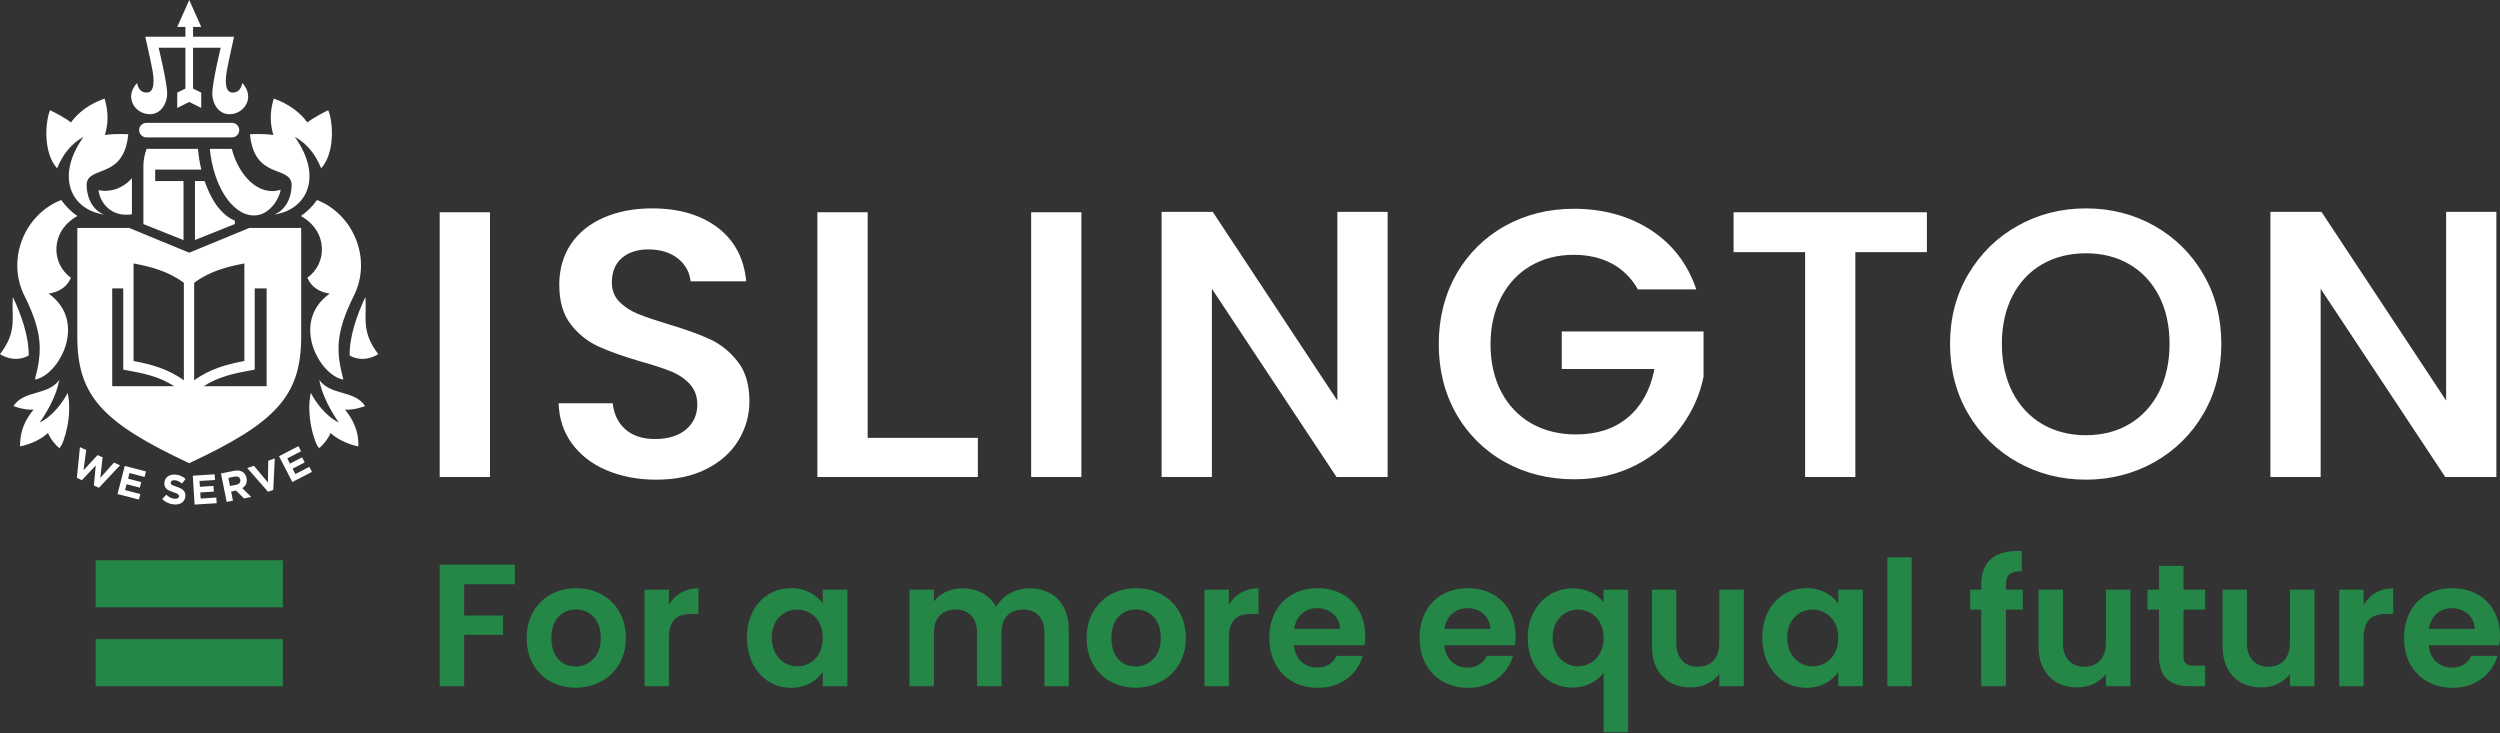<svg width="300" height="88" viewBox="0 0 300 88" fill="none" xmlns="http://www.w3.org/2000/svg">
<rect x="0" y="0" width="300" height="88" fill="#333333" stroke="none"/>
<g clip-path="url(#clip0_31550_1352)">
<path d="M242.612 66.104C239.348 66.022 237.747 67.336 237.747 70.178V70.762H236.423V73.163H237.747V82.343H240.704V73.163H242.732V70.763H240.704V70.287C240.704 68.985 241.19 68.527 242.612 68.574V66.104ZM226.476 66.878V82.343H229.404V66.878H226.476ZM11.477 67.233V72.882H33.94V67.233H11.477ZM52.764 67.754V82.343H55.697V76.183H60.357V73.863H55.697V70.115H61.778V67.754H52.764ZM259.081 67.903V70.762H257.694V73.163H259.081V78.75C259.081 81.4 260.567 82.343 262.777 82.343H264.616V79.879H263.258C262.332 79.879 262.02 79.547 262.02 78.767V73.163H264.616V70.763H262.02V67.903H259.081ZM69.146 70.579C65.809 70.579 63.198 72.898 63.198 76.555C63.198 80.187 65.72 82.526 69.066 82.526C72.431 82.526 75.106 80.186 75.106 76.556C75.106 72.898 72.493 70.579 69.146 70.579ZM94.909 70.579C91.966 70.579 89.632 72.898 89.632 76.51C89.632 80.122 91.968 82.538 94.893 82.538C96.726 82.538 98.045 81.656 98.732 80.647V82.343H101.689V70.762H98.732V72.413C98.044 71.45 96.771 70.579 94.909 70.579ZM136.35 70.579C133.004 70.579 130.391 72.898 130.391 76.555C130.391 80.187 132.922 82.526 136.259 82.526C139.633 82.526 142.304 80.186 142.304 76.556C142.304 72.898 139.688 70.579 136.35 70.579ZM158.126 70.579C154.697 70.579 152.315 72.898 152.315 76.555C152.315 80.187 154.751 82.538 158.126 82.538C160.986 82.538 162.911 80.841 163.535 78.705H160.383C160.007 79.484 159.319 80.109 158.063 80.109C156.595 80.109 155.421 79.141 155.283 77.427H163.747C163.811 77.051 163.827 76.679 163.827 76.304C163.827 72.856 161.462 70.579 158.126 70.579ZM176.158 70.579C172.73 70.579 170.348 72.898 170.348 76.555C170.348 80.187 172.785 82.538 176.158 82.538C179.019 82.538 180.944 80.841 181.568 78.705H178.416C178.04 79.484 177.352 80.109 176.096 80.109C174.629 80.109 173.454 79.141 173.316 77.427H181.78C181.84 77.056 181.869 76.68 181.866 76.304C181.866 72.856 179.496 70.579 176.158 70.579ZM216.757 70.579C213.814 70.579 211.479 72.898 211.479 76.51C211.479 80.122 213.815 82.538 216.74 82.538C218.582 82.538 219.894 81.656 220.59 80.647V82.343H223.536V70.762H220.59V72.413C219.894 71.45 218.618 70.579 216.757 70.579ZM294.293 70.579C290.864 70.579 288.482 72.898 288.482 76.555C288.482 80.187 290.918 82.538 294.293 82.538C297.154 82.538 299.078 80.841 299.702 78.705H296.55C296.174 79.484 295.486 80.109 294.23 80.109C292.762 80.109 291.588 79.141 291.45 77.427H299.914C299.978 77.051 300 76.679 300 76.304C300 72.856 297.63 70.579 294.293 70.579ZM83.816 70.597C82.211 70.597 81.002 71.37 80.269 72.562V70.762H77.346V82.344H80.269V76.579C80.269 74.342 81.315 73.668 83.048 73.668H83.816V70.597ZM115.464 70.597C114.024 70.597 112.8 71.205 112.066 72.167V70.763H109.138V82.344H112.066V75.943C112.066 74.11 113.093 73.146 114.679 73.146C116.229 73.146 117.246 74.11 117.246 75.943V82.343H120.18V75.943C120.18 74.11 121.196 73.146 122.764 73.146C124.314 73.146 125.332 74.11 125.332 75.943V82.343H128.254V75.548C128.254 72.348 126.294 70.597 123.515 70.597C121.819 70.597 120.296 71.5 119.544 72.821C118.746 71.371 117.27 70.597 115.464 70.597ZM151.02 70.597C149.406 70.597 148.195 71.37 147.462 72.562V70.762H144.539V82.344H147.462V76.579C147.462 74.342 148.508 73.668 150.241 73.668H151.02V70.597ZM188.714 70.597C185.734 70.597 183.322 72.985 183.322 76.533C183.322 80.09 185.731 82.51 188.656 82.51C190.408 82.51 191.726 81.674 192.432 80.757V87.862H195.378V70.763H192.432V72.27C191.726 71.371 190.456 70.597 188.714 70.597ZM287.187 70.597C285.574 70.597 284.368 71.37 283.635 72.562V70.762H280.706V82.344H283.634V76.579C283.634 74.342 284.674 73.668 286.408 73.668H287.187V70.597ZM198.231 70.763V77.559C198.231 80.731 200.175 82.493 202.862 82.493C204.31 82.493 205.583 81.869 206.317 80.888V82.344H209.256V70.763H206.317V77.135C206.317 78.996 205.307 80.006 203.721 80.006C202.171 80.006 201.154 78.996 201.154 77.135V70.763H198.231ZM244.623 70.763V77.559C244.623 80.731 246.563 82.493 249.259 82.493C250.698 82.493 251.975 81.869 252.709 80.888V82.344H255.648V70.763H252.709V77.135C252.709 78.996 251.699 80.006 250.113 80.006C248.573 80.006 247.546 78.996 247.546 77.135V70.763H244.623ZM266.707 70.763V77.559C266.707 80.731 268.654 82.493 271.349 82.493C272.789 82.493 274.059 81.869 274.793 80.888V82.344H277.738V70.763H274.793V77.135C274.793 78.996 273.793 80.006 272.197 80.006C270.657 80.006 269.63 78.996 269.63 77.135V70.763H266.707ZM158.046 72.981C159.55 72.981 160.759 73.946 160.796 75.467H155.3C155.53 73.882 156.642 72.981 158.046 72.981ZM176.078 72.981C177.582 72.981 178.792 73.946 178.829 75.467H173.339C173.568 73.882 174.675 72.981 176.078 72.981H176.078ZM294.201 72.981C295.714 72.981 296.926 73.946 296.963 75.467H291.474C291.702 73.882 292.807 72.981 294.202 72.981H294.201ZM69.113 73.13C70.662 73.13 72.097 74.237 72.097 76.556C72.097 78.848 70.616 79.977 69.066 79.977C67.498 79.977 66.161 78.849 66.161 76.556C66.161 74.236 67.562 73.13 69.113 73.13ZM136.305 73.13C137.854 73.13 139.296 74.237 139.296 76.556C139.296 78.848 137.808 79.977 136.259 79.977C134.691 79.977 133.366 78.849 133.366 76.556C133.366 74.236 134.755 73.13 136.305 73.13ZM95.66 73.147C97.274 73.147 98.732 74.36 98.732 76.551C98.732 78.751 97.274 79.96 95.66 79.96C94.092 79.96 92.612 78.702 92.612 76.51C92.612 74.319 94.092 73.147 95.66 73.147ZM189.361 73.147C190.883 73.147 192.433 74.323 192.433 76.551C192.433 78.788 190.883 79.96 189.361 79.96C187.857 79.96 186.313 78.77 186.313 76.534C186.313 74.297 187.857 73.147 189.361 73.147ZM217.508 73.147C219.122 73.147 220.59 74.36 220.59 76.551C220.59 78.751 219.122 79.96 217.508 79.96C215.94 79.96 214.465 78.702 214.465 76.51C214.465 74.319 215.94 73.147 217.508 73.147ZM11.477 76.694V82.344H33.94V76.694H11.477Z" fill="#248747"/>
<path d="M22.709 0L21.27 3.232H22.25V4.412H17.437C17.437 4.412 18.115 7.44 18.309 8.504C18.491 9.567 18.586 11.105 17.614 11.105C16.89 11.105 16.593 10.638 16.446 9.959C14.842 11.701 16.227 13.706 17.987 13.706C19.344 13.706 20.062 12.362 20.062 11.226C20.062 9.923 19.036 5.725 19.036 5.725H22.25V10.63L21.27 11.117V12.95L22.709 12.234L24.147 12.95V11.117L23.167 10.63V5.725H26.485C26.485 5.725 25.471 9.923 25.471 11.226C25.471 12.362 26.177 13.706 27.534 13.706C29.294 13.706 30.676 11.701 29.081 9.959C28.934 10.638 28.63 11.105 27.906 11.105C26.934 11.105 27.035 9.567 27.218 8.504C27.402 7.44 28.084 4.412 28.084 4.412H23.167V3.232H24.147L22.709 0ZM12.549 11.827C10.688 12.487 9.371 13.51 8.509 14.692C7.739 14.078 6.629 13.537 6.005 13.226C5.418 14.674 5.17 18.31 6.848 20.199C7.48 18.668 8.451 17.275 10.028 16.423C6.672 21.09 8.415 25.132 12.486 25.746C11.019 25.186 10.367 23.558 10.394 22.073C10.634 19.817 14.869 21.569 15.391 16.113C15.391 16.113 13.754 16.003 12.59 16.205C12.956 14.967 13.072 13.55 12.55 11.827H12.549ZM32.851 11.827C32.32 13.551 32.439 14.967 32.806 16.205C31.642 16.003 29.998 16.114 29.998 16.114C30.521 21.569 34.756 19.818 34.994 22.074C35.031 23.558 34.37 25.186 32.903 25.746C36.974 25.132 38.719 21.09 35.373 16.423C36.95 17.276 37.909 18.668 38.542 20.199C40.219 18.311 39.977 14.674 39.39 13.226C38.766 13.538 37.665 14.078 36.886 14.693C36.024 13.51 34.703 12.487 32.851 11.827ZM17.569 14.744C17.338 14.744 17.116 14.836 16.953 14.999C16.79 15.162 16.698 15.384 16.698 15.615C16.698 15.846 16.79 16.067 16.953 16.23C17.116 16.394 17.338 16.486 17.569 16.486H27.838C28.069 16.486 28.29 16.394 28.453 16.23C28.617 16.067 28.708 15.846 28.708 15.615C28.708 15.384 28.617 15.162 28.453 14.999C28.29 14.836 28.069 14.744 27.838 14.744H17.569ZM17.603 17.861C17.344 18.512 17.21 19.206 17.208 19.906V26.886L22.022 28.811V21.729H18.623V20.354H24.159C23.959 19.535 23.825 18.701 23.758 17.861H17.603ZM25.179 17.861C25.582 22.106 27.761 25.854 30.502 25.854C32.336 25.854 33.53 23.83 33.677 22.766C31.009 23.619 28.621 21.006 27.814 17.861H25.179ZM15.832 21.374C14.686 22.722 12.989 23.106 11.815 22.812C11.989 24.206 13.21 26.102 15.831 25.718L15.832 21.374ZM23.396 21.729V28.801L28.18 26.886V26.474C26.42 25.75 25.25 23.774 24.553 21.73L23.396 21.729ZM7.352 23.998C2.988 25.694 0.724 31.064 2.934 35.493C5.318 40.251 4.959 42.487 4.189 45.549C7.058 45.064 10.589 38.64 5.839 35.229C6.407 35.138 7.858 34.87 8.51 33.322C6.144 31.653 5.979 27.766 9.289 25.923C8.534 25.402 7.878 24.75 7.352 23.998ZM38.037 23.998C37.515 24.752 36.861 25.404 36.106 25.923C39.416 27.766 39.26 31.653 36.886 33.322C37.536 34.87 38.984 35.138 39.562 35.23C34.803 38.64 38.33 45.064 41.2 45.55C40.43 42.487 40.077 40.251 42.461 35.494C44.68 31.065 42.402 25.694 38.037 23.998ZM78.252 25.006C76.079 25.006 74.117 25.382 72.43 26.124C70.752 26.858 69.431 27.918 68.505 29.293C67.588 30.669 67.113 32.301 67.113 34.152C67.113 36.133 67.569 37.723 68.476 38.897C69.384 40.079 70.497 40.969 71.771 41.555C73.064 42.151 74.768 42.755 76.831 43.361C78.371 43.791 79.601 44.195 80.481 44.553C81.379 44.91 82.139 45.415 82.745 46.049C83.358 46.708 83.678 47.547 83.678 48.546C83.678 49.775 83.22 50.785 82.302 51.554C81.414 52.298 80.168 52.684 78.618 52.684C77.097 52.684 75.878 52.282 74.997 51.474C74.154 50.714 73.658 49.675 73.53 48.392H67.032C67.096 50.216 67.616 51.819 68.597 53.176C69.614 54.579 71.019 55.683 72.779 56.426C74.539 57.178 76.547 57.56 78.756 57.56C81.085 57.56 83.109 57.133 84.796 56.27C86.474 55.418 87.758 54.261 88.63 52.821C89.49 51.409 89.94 49.786 89.93 48.134C89.93 46.19 89.474 44.606 88.549 43.424C87.623 42.222 86.503 41.315 85.22 40.719C83.908 40.114 82.192 39.49 80.12 38.886C78.589 38.418 77.38 38.007 76.527 37.659C75.656 37.292 74.925 36.814 74.338 36.227C73.733 35.622 73.422 34.84 73.422 33.923C73.422 32.63 73.833 31.633 74.63 30.955C75.419 30.276 76.48 29.929 77.782 29.929C79.277 29.929 80.496 30.312 81.403 31.063C82.275 31.778 82.76 32.69 82.87 33.762H89.546C89.298 31.058 88.174 28.91 86.211 27.378C84.185 25.802 81.508 25.006 78.252 25.006ZM250.308 25.006C247.346 25.006 244.583 25.71 242.108 27.104C239.632 28.488 237.642 30.442 236.194 32.909C234.736 35.366 234.005 38.177 234.005 41.258C234.005 44.375 234.736 47.203 236.194 49.67C237.612 52.096 239.654 54.098 242.107 55.469C244.583 56.853 247.346 57.56 250.307 57.56C253.269 57.56 256.026 56.853 258.502 55.469C260.977 54.075 262.968 52.126 264.398 49.67C265.838 47.203 266.558 44.375 266.558 41.258C266.558 38.178 265.838 35.366 264.398 32.909C263.003 30.479 260.975 28.473 258.53 27.104C256.064 25.71 253.306 25.006 250.307 25.006H250.308ZM188.857 25.053C185.831 25.053 183.054 25.746 180.588 27.121C178.153 28.473 176.138 30.472 174.766 32.897C173.363 35.363 172.651 38.186 172.651 41.303C172.651 44.421 173.363 47.247 174.766 49.687C176.141 52.105 178.156 54.097 180.588 55.446C183.054 56.821 185.85 57.514 188.902 57.514C191.626 57.514 194.114 56.94 196.306 55.812C198.498 54.684 200.308 53.15 201.692 51.28C203.086 49.41 204.004 47.346 204.426 45.182V39.774H187.413V44.278H198.53L198.478 44.535C197.982 46.91 196.919 48.787 195.314 50.117C193.719 51.455 191.634 52.133 189.132 52.133C187.106 52.133 185.3 51.686 183.768 50.815C182.237 49.935 181.02 48.666 180.158 47.034C179.306 45.411 178.862 43.486 178.862 41.303C178.862 39.194 179.298 37.299 180.141 35.676C180.985 34.044 182.173 32.78 183.677 31.9C185.181 31.02 186.922 30.577 188.857 30.577C190.608 30.577 192.17 30.945 193.481 31.659C194.774 32.366 195.801 33.402 196.553 34.731H203.554C202.546 31.723 200.742 29.349 198.202 27.671C195.571 25.929 192.423 25.053 188.857 25.053ZM139.393 25.425V57.24H145.427V34.65L160.384 57.24H166.515V25.424H160.482V48.064L145.531 25.424L139.393 25.425ZM272.449 25.425V57.24H278.478V34.65L293.432 57.24H299.564V25.424H293.535V48.064L278.579 25.424L272.449 25.425ZM52.764 25.47V57.238H58.798V25.47H52.764ZM98.084 25.47V57.238H117.343V52.546H104.118V25.47H98.084ZM123.738 25.47V57.238H129.766V25.47H123.738ZM208.03 25.47V30.255H216.614V57.239H222.642V30.255H231.226V25.471L208.03 25.47ZM9.278 27.35V40.414C9.278 47.53 12.339 50.742 22.71 55.582C33.078 50.742 36.141 47.53 36.141 40.414V27.35H29.923L22.709 30.324L15.494 27.35H9.278ZM250.307 30.393C252.278 30.393 254.03 30.837 255.534 31.717C257.038 32.597 258.228 33.869 259.081 35.51C259.924 37.151 260.347 39.085 260.347 41.258C260.347 43.439 259.923 45.374 259.081 47.034C258.237 48.693 257.043 49.989 255.539 50.878C254.035 51.777 252.278 52.225 250.307 52.225C248.346 52.225 246.575 51.777 245.053 50.878C243.541 49.989 242.336 48.693 241.483 47.034C240.649 45.374 240.222 43.439 240.222 41.258C240.222 39.085 240.651 37.151 241.494 35.51C242.338 33.869 243.54 32.588 245.053 31.717C246.575 30.837 248.346 30.393 250.307 30.393ZM16.027 31.614C18.063 31.99 20.163 32.531 22.062 33.934V45.641C20.163 44.247 18.062 43.705 16.027 43.321V31.614ZM29.327 31.614V43.32C27.292 43.706 25.197 44.248 23.299 45.641V33.934C25.197 32.532 27.291 31.99 29.327 31.614ZM13.466 34.61H14.79V44.358L15.3 44.449C17.262 44.798 19.18 45.218 20.904 46.346H13.466V34.61ZM30.565 34.61H31.997V46.346H24.451C26.184 45.218 28.09 44.798 30.061 44.449L30.565 44.358V34.61ZM1.547 35.647C1.337 38.013 2.146 39.726 0 42.495C0 42.495 1.659 43.661 3.438 42.662C3.484 40.406 2.565 37.811 1.547 35.647ZM43.842 35.647C42.824 37.811 41.92 40.406 41.957 42.662C43.735 43.661 45.395 42.495 45.395 42.495C43.25 39.727 44.062 38.013 43.842 35.647ZM7.117 45.595C5.705 47.511 2.872 46.786 1.616 48.73C1.616 48.73 2.931 49.246 4.022 49.154C3.078 50.327 2.345 51.71 2.418 53.572C3.849 53.26 4.943 52.686 5.759 51.962C6.043 52.667 6.758 53.534 7.134 53.772C7.721 53.222 8.728 49.678 8.114 47.148C7.601 48.194 6.298 49.98 4.767 50.695C5.694 49.357 6.769 47.493 7.117 45.595ZM38.312 45.595C38.661 47.493 39.734 49.357 40.65 50.695C39.119 49.98 37.826 48.194 37.304 47.148C36.698 49.678 37.702 53.222 38.29 53.772C38.666 53.534 39.38 52.668 39.665 51.962C40.481 52.686 41.569 53.26 42.999 53.572C43.073 51.71 42.342 50.327 41.407 49.154C42.489 49.246 43.814 48.73 43.814 48.73C42.558 46.786 39.715 47.511 38.312 45.595ZM35.819 53.543L33.482 54.746L35.081 57.846L37.435 56.626L37.12 56.018L35.447 56.89L35.103 56.242L36.565 55.491L36.25 54.883L34.794 55.635L34.474 55.004L36.134 54.15L35.819 53.543ZM9.592 53.658L9.226 57.342L9.827 57.618L11.489 55.864L11.265 58.259L11.873 58.534L14.406 55.835L13.672 55.508L12.039 57.348L12.314 54.872L11.706 54.609L10.022 56.431L10.343 53.996L9.592 53.658ZM32.972 55.01L32.192 55.285L32.146 57.898L30.468 55.893L29.671 56.167L32.164 59.01L32.794 58.792L32.972 55.01ZM14.973 55.91L14.102 59.285L16.67 59.944L16.841 59.285L15.007 58.81L15.191 58.105L16.778 58.517L16.95 57.853L15.369 57.44L15.541 56.763L17.346 57.234L17.511 56.569L14.973 55.91ZM28.382 56.46C28.277 56.465 28.174 56.479 28.072 56.5L26.514 56.821L27.202 60.23L27.952 60.076L27.734 58.982L28.318 58.862L29.276 59.806L30.146 59.634L29.075 58.58C29.47 58.332 29.695 57.927 29.585 57.377V57.371C29.521 57.05 29.367 56.799 29.138 56.643C28.938 56.513 28.679 56.45 28.382 56.46ZM25.752 56.918L23.138 57.084L23.35 60.551L26.004 60.385L25.958 59.709L24.078 59.824L24.033 59.09L25.66 58.993L25.614 58.311L23.987 58.414L23.942 57.715L25.798 57.6L25.752 56.918ZM20.875 56.947C20.235 56.962 19.763 57.338 19.729 57.922V57.927C19.683 58.615 20.125 58.847 20.812 59.068C21.38 59.252 21.492 59.357 21.482 59.55V59.561C21.474 59.762 21.273 59.872 20.961 59.853C20.567 59.835 20.255 59.641 19.953 59.366L19.466 59.882C19.86 60.276 20.382 60.498 20.904 60.535C21.656 60.581 22.208 60.22 22.245 59.532V59.526C22.282 58.922 21.904 58.644 21.207 58.414C20.621 58.222 20.473 58.14 20.491 57.91V57.898C20.5 57.725 20.667 57.605 20.961 57.624C21.254 57.642 21.545 57.79 21.838 58.019L22.268 57.481C21.938 57.169 21.521 56.985 21.007 56.948C20.963 56.946 20.918 56.946 20.875 56.947ZM28.278 57.177C28.574 57.156 28.778 57.28 28.834 57.561V57.572C28.89 57.857 28.726 58.095 28.359 58.168L27.597 58.323L27.402 57.343L28.147 57.194C28.191 57.186 28.234 57.18 28.278 57.177Z" fill="white"/>
</g>
<defs>
<clipPath id="clip0_31550_1352">
<rect width="300" height="88" fill="white"/>
</clipPath>
</defs>
</svg>
